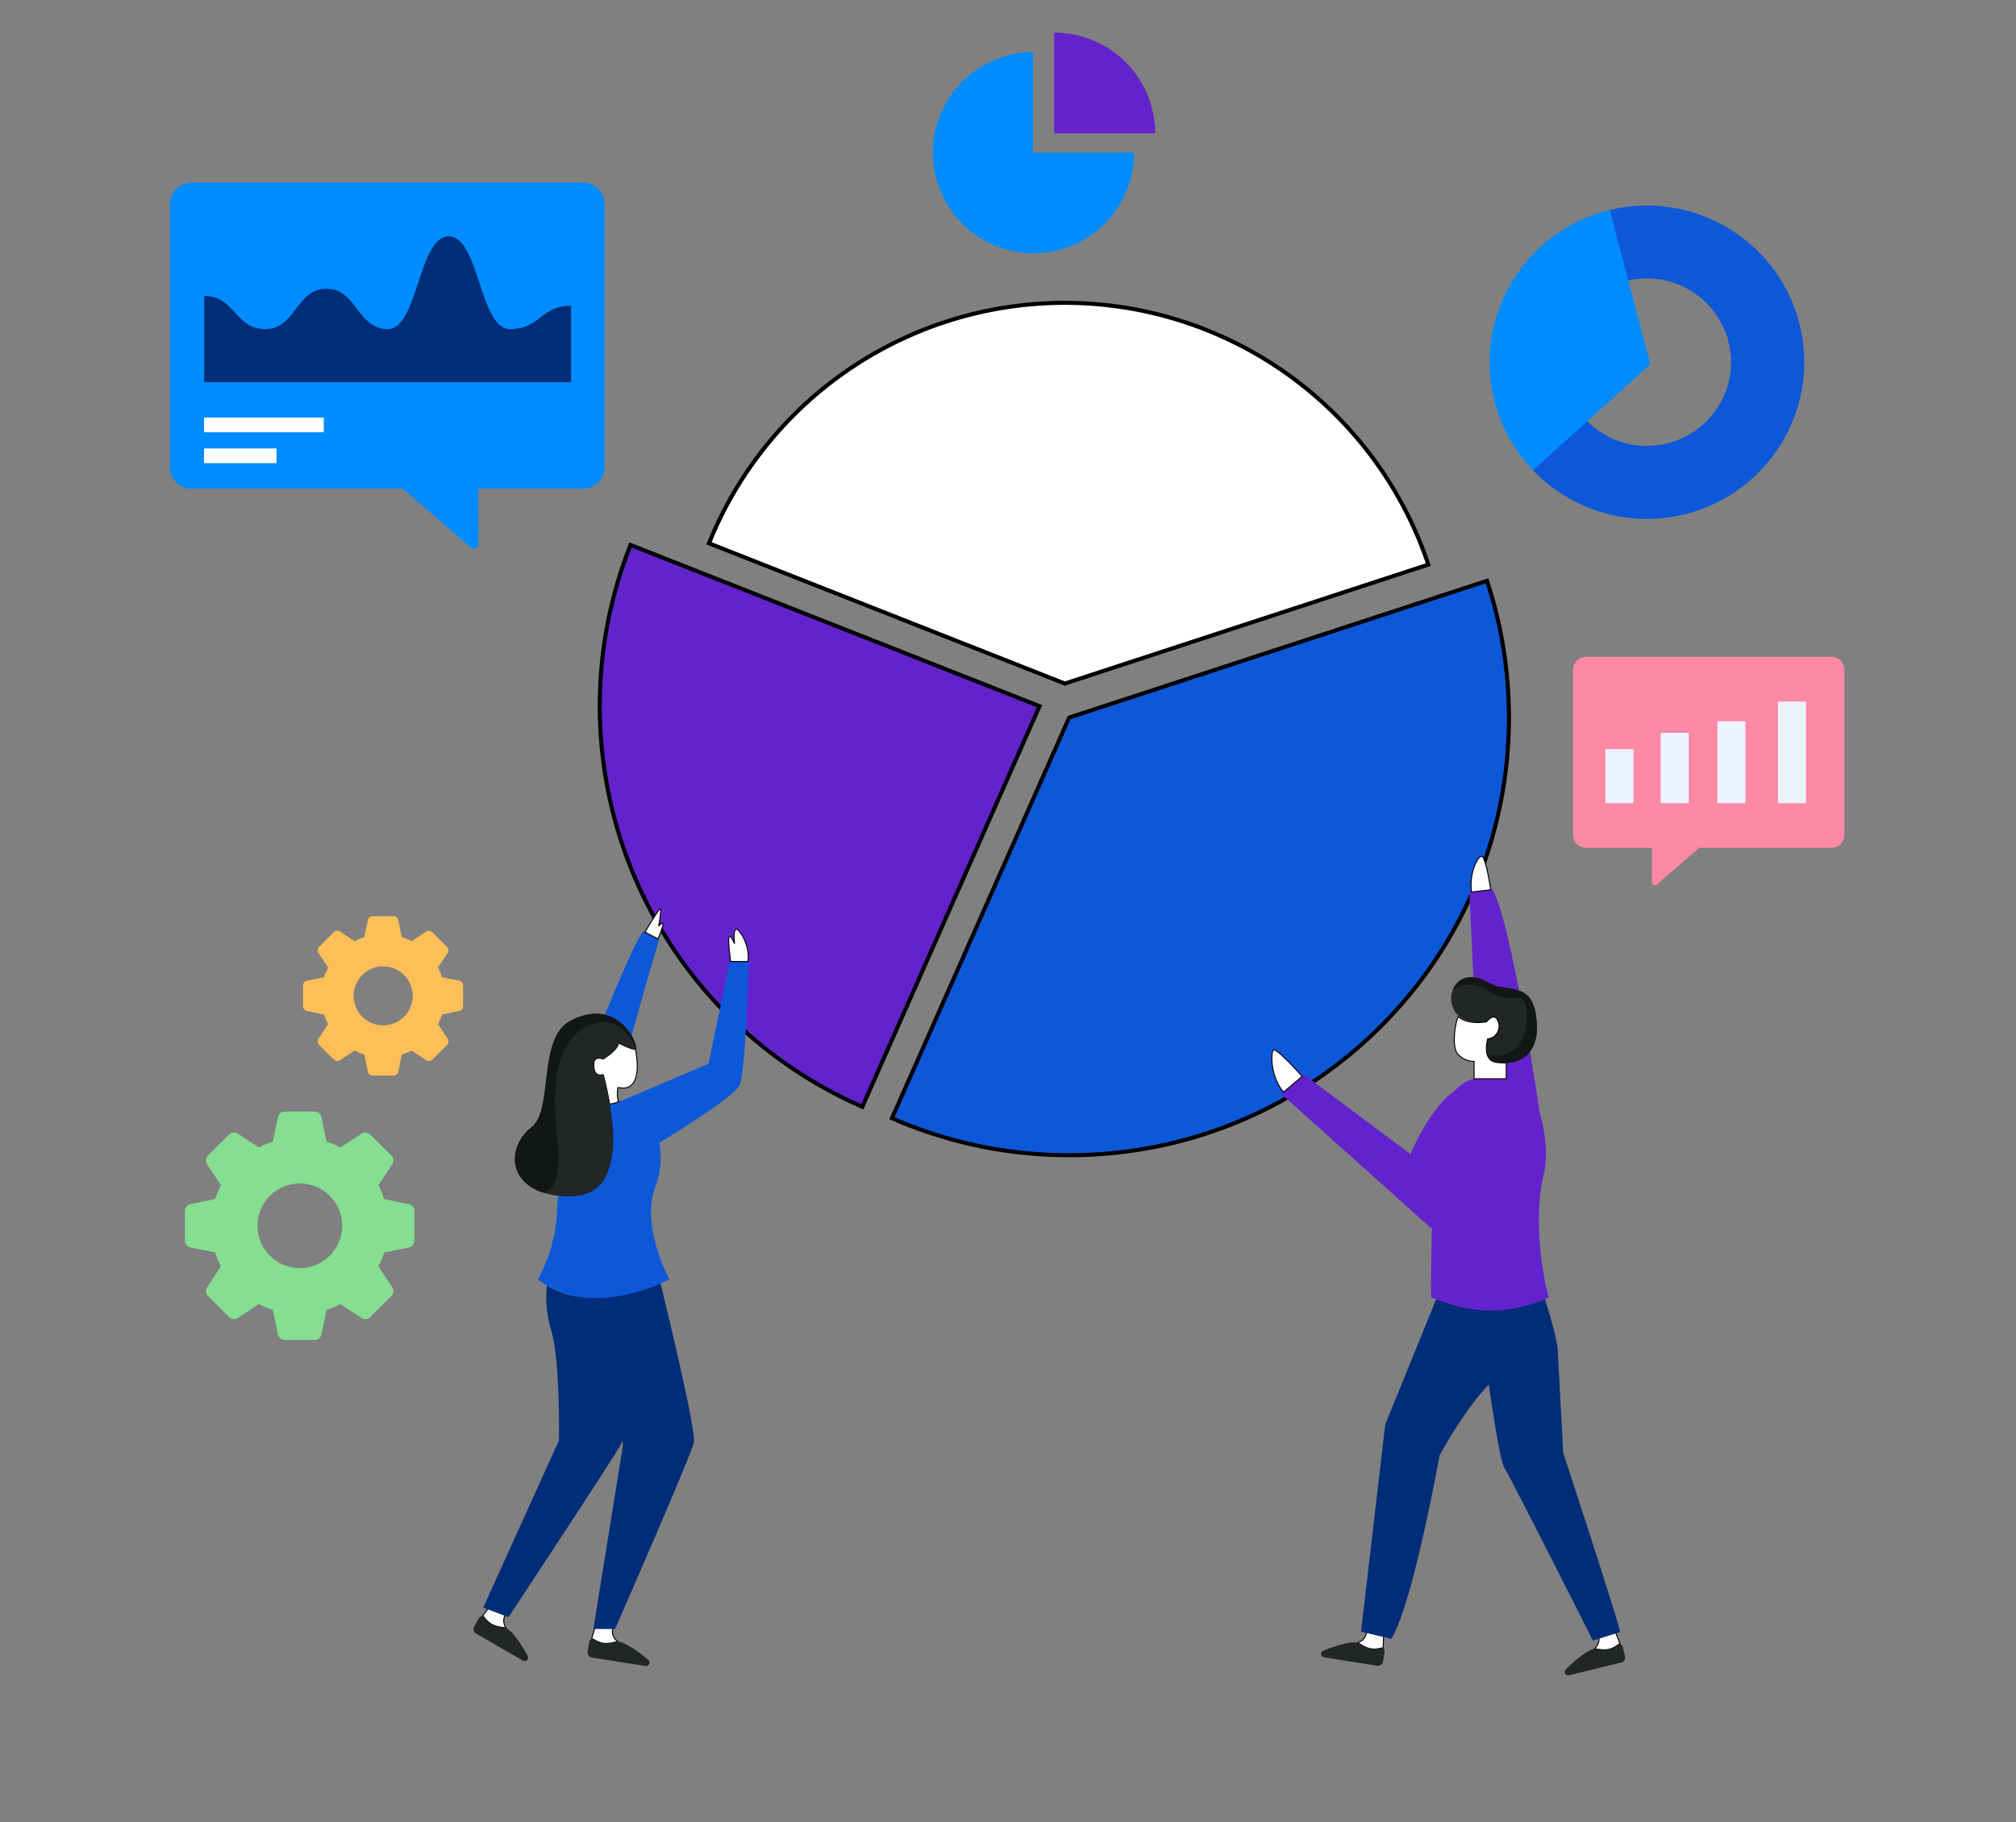 <svg xmlns="http://www.w3.org/2000/svg" xmlns:xlink="http://www.w3.org/1999/xlink" width="500" height="452" viewBox="0 0 500 452"><rect x="0" y="0" width="500" height="452" fill="#808080" stroke="none"/><defs><clipPath id="clip-path"><rect id="Rectangle_1526" data-name="Rectangle 1526" width="415.268" height="407.515" fill="none"></rect></clipPath></defs><g id="Group_3929" data-name="Group 3929" transform="translate(-6676 152)"><rect id="Rectangle_1527" data-name="Rectangle 1527" width="500" height="452" transform="translate(6676 -152)" fill="none"></rect><g id="Group_3928" data-name="Group 3928" transform="translate(6718.176 -143.893)"><g id="Group_3927" data-name="Group 3927" clip-path="url(#clip-path)"><path id="Path_17464" data-name="Path 17464" d="M281.068,116.65a95.076,95.076,0,0,0-178.4-5.28l88.249,34.791Z" transform="translate(31.002 15.304)" fill="#fff" stroke="#000" stroke-width="1"></path><path id="Path_17465" data-name="Path 17465" d="M89.49,98.063a108.445,108.445,0,0,0,57.493,139.376l43.944-99.386Z" transform="translate(24.719 29.021)" fill="#6323cc" stroke="#000" stroke-width="1"></path><path id="Path_17466" data-name="Path 17466" d="M290.454,134.895c-.01-.277-.02-.555-.031-.832-.057-1.3-.133-2.591-.236-3.876-.012-.148-.026-.294-.039-.442q-.156-1.858-.374-3.7c-.02-.159-.035-.319-.055-.478q-.244-1.989-.561-3.957c-.021-.132-.044-.264-.066-.4q-.67-4.072-1.638-8.04l-.051-.209q-1-4.078-2.31-8.032L181.464,138.855,137.52,238.24a109.074,109.074,0,0,0,43.944,9.178c60.229,0,109.069-48.6,109.069-108.563,0-1.327-.033-2.646-.079-3.96" transform="translate(41.528 31.055)" fill="#0d58d9" stroke="#000" stroke-width="1"></path><path id="Path_17467" data-name="Path 17467" d="M264.926,219.228s-6.869-46.721-11.638-55.2l-5.791.678,2.725,56.625Z" transform="translate(74.738 48.544)" fill="#6323cc"></path><path id="Path_17468" data-name="Path 17468" d="M272.283,306.853c.076.338.148.719.2,1.124a3.022,3.022,0,0,1-1.226,2.474,1.45,1.45,0,0,1,.466-.006c2.362.4,3.642.342,5.5-1.045a.7.7,0,0,1,.473-.139c-.336-1.013-.889-2.394-1.311-3.41Z" transform="translate(81.913 90.515)" fill="#fff" stroke="#000" stroke-width="0.25"></path><path id="Path_17469" data-name="Path 17469" d="M280.637,311.579c-.171-.888-.434-1.869-.645-2.6a.691.691,0,0,0-1.075-.359c-1.862,1.393-3.142,1.455-5.507,1.051-1.816-.311-6.4,3.94-7.5,5.12l-.017.019a.853.853,0,0,0,.85,1.389l12.953-3.163a1.253,1.253,0,0,0,.937-1.453" transform="translate(80.227 91.293)" fill="#222626"></path><path id="Path_17470" data-name="Path 17470" d="M228.508,305.954c-.063.341-.143.719-.253,1.115a3.031,3.031,0,0,1-2.095,1.805,1.455,1.455,0,0,1,.432.175c2.021,1.283,3.224,1.721,5.476,1.159a.7.7,0,0,1,.488.054c.086-1.064.113-2.55.12-3.649Z" transform="translate(68.295 90.546)" fill="#fff" stroke="#000" stroke-width="0.25"></path><path id="Path_17471" data-name="Path 17471" d="M234.594,312.952c.188-.884.328-1.889.419-2.65a.687.687,0,0,0-.85-.745c-2.259.565-3.465.13-5.487-1.157-1.553-.986-7.436,1.162-8.9,1.829l-.023.01a.851.851,0,0,0,.242,1.61l13.173,2.081a1.258,1.258,0,0,0,1.43-.977" transform="translate(66.212 91.194)" fill="#222626"></path><path id="Path_17472" data-name="Path 17472" d="M248.969,244.989c1.881,10.572,5.066,36.96,6.825,39.88,2.294,3.8,21.915,42.78,21.915,42.78l6.742-2.114c-.061-1.625-14.1-44.451-14.1-44.451s-1.115-20.17-1.37-25.574c-.12-2.549-2.282-9.926-3.849-14.778Z" transform="translate(75.183 71.244)" fill="#002d77"></path><path id="Path_17473" data-name="Path 17473" d="M269.42,243.25l-23.072-2.386L232.873,274l-6,51.4,7.511,1.782c5.332-8.542,11.963-45.523,11.963-45.523s5.994-11.257,12.49-17.858c3.915-3.977,8.357-15.336,10.586-20.559" transform="translate(68.509 71.283)" fill="#002d77"></path><path id="Path_17474" data-name="Path 17474" d="M240.237,254.617l3.6,1.287a33.34,33.34,0,0,0,25.547-1.287s-4.647-16.7-1.1-31.209c1.351-5.526-.551-17.564-4.806-21.171-4.224-3.582-12.525-1.961-12.525-1.961-8.632,2.427-8.429,13.566-10,18.9,0,0-.947,29.484-.71,35.443" transform="translate(72.534 59.163)" fill="#6323cc"></path><path id="Path_17475" data-name="Path 17475" d="M243.732,219.161s8.364-20.333,17.771-17c13.617,4.825-12.693,35.378-12.693,35.378l-37.158-33.31,5.678-4.791Z" transform="translate(63.913 59.023)" fill="#6323cc"></path><path id="Path_17476" data-name="Path 17476" d="M217.409,201.3s-6.687-7.581-7.244-6.472-.559,6.543,2.6,10.39Z" transform="translate(63.379 57.626)" fill="#fff" stroke="#000" stroke-width="0.25"></path><path id="Path_17477" data-name="Path 17477" d="M252.722,165.976s-1.124-7.618-2.107-8.246-3.37,4.192-2.668,8.8Z" transform="translate(74.836 46.663)" fill="#fff" stroke="#000" stroke-width="0.25"></path><path id="Path_17479" data-name="Path 17479" d="M265.306,192.781c.26,6.778-3.932,10.212-10.273,9.1a2.453,2.453,0,0,1-2.005-1.737,8.027,8.027,0,0,1,.065-4.017,3.181,3.181,0,0,0,2.461-4.678c-.95-1.931-2.76.428-2.76.428-7.538,1.076-9.791-4.29-8.346-7.931,1.081-2.747,4.27-4.5,8.866-1.775,4.791,2.851,11.523-1.115,11.991,10.614" transform="translate(73.693 53.508)" fill="#222626"></path><path id="Path_17480" data-name="Path 17480" d="M245.409,197.541a5.6,5.6,0,0,0,4.139,1.934v4.292h7.979v-3.922a12.743,12.743,0,0,1-2.673-.2c-3.4-.6-1.943-5.751-1.943-5.751a3.183,3.183,0,0,0,2.459-4.68c-.948-1.931-2.759.429-2.759.429-3.444.492-5.644-.126-7.007-1.291-.9,2.058-1.525,7.384-.2,9.19" transform="translate(73.877 55.742)" fill="#fff" stroke="#000" stroke-width="0.25"></path><path id="Path_17481" data-name="Path 17481" d="M265.211,192.781c.26,6.778-3.932,10.212-10.273,9.1a2.453,2.453,0,0,1-2.005-1.737c10.194,1.529,10.364-9.434,9.439-12.661-.976-3.408-3.541.492-9.53-3.408a7.547,7.547,0,0,0-8.489-.13c1.081-2.747,4.27-4.5,8.866-1.775,4.791,2.851,11.523-1.115,11.991,10.614" transform="translate(73.789 53.508)" fill="#131616"></path><path id="Path_17482" data-name="Path 17482" d="M65.439,303c-.169.306-.348.655-.516,1.03a3.041,3.041,0,0,0,.483,2.738,1.457,1.457,0,0,0-.449-.137c-2.4-.276-3.619-.7-5.022-2.561a.7.7,0,0,0-.417-.267c.613-.885,1.542-2.066,2.238-2.929Z" transform="translate(17.973 89.041)" fill="#fff" stroke="#000" stroke-width="0.25"></path><path id="Path_17483" data-name="Path 17483" d="M57.941,305.775c.418-.81.95-1.686,1.364-2.338a.7.7,0,0,1,1.143-.044c1.4,1.873,2.625,2.294,5.028,2.57,1.845.211,5.071,5.615,5.794,7.067l.012.023a.862.862,0,0,1-1.219,1.1l-11.629-6.713a1.26,1.26,0,0,1-.493-1.669" transform="translate(17.455 89.706)" fill="#222626"></path><path id="Path_17484" data-name="Path 17484" d="M85.552,305.433c-.048.346-.089.735-.108,1.146a3.044,3.044,0,0,0,1.44,2.382,1.472,1.472,0,0,0-.469.034c-2.338.6-3.63.647-5.612-.592a.7.7,0,0,0-.486-.1c.253-1.046.693-2.479,1.03-3.534Z" transform="translate(24.254 90.195)" fill="#fff" stroke="#000" stroke-width="0.25"></path><path id="Path_17485" data-name="Path 17485" d="M79.55,310.712c.1-.906.279-1.913.43-2.67a.694.694,0,0,1,1.049-.45c1.987,1.244,3.278,1.2,5.621.6,1.8-.464,6.761,3.425,7.959,4.52l.02.017a.859.859,0,0,1-.737,1.467l-13.278-2.1a1.266,1.266,0,0,1-1.064-1.381" transform="translate(24.02 90.999)" fill="#222626"></path><path id="Path_17486" data-name="Path 17486" d="M95.845,241.933c-.172,10.027-.733,34.813-1.988,37.227-1.586,3.023-27.927,42.933-27.927,42.933l-6.278-2.355,18.79-41.488s.341-19.288-1.853-27.08a29.079,29.079,0,0,1-1.147-11.337c6.647,3.993,14.4,3.52,20.4,2.1" transform="translate(18.013 70.978)" fill="#002d77"></path><path id="Path_17487" data-name="Path 17487" d="M98.2,239.45c2.437,10,8.864,36.779,8.255,39.473-.743,3.325-19.535,46.222-19.535,46.222H81.545L88.9,279.482s-3.207-18.645-7.354-25.6a26.2,26.2,0,0,1-3.9-11.167Z" transform="translate(23.447 70.864)" fill="#002d77"></path><path id="Path_17488" data-name="Path 17488" d="M90.1,212.676l22.3-9.517,5.251-25.389h4.739s-.782,27.589-2.316,30.781-19.914,14.24-19.914,14.24A20.385,20.385,0,0,1,99.153,233.8c-3.622,9.69,3.519,22.863,3.519,22.863s-19.367,10.488-32.6,0A38.071,38.071,0,0,0,74.7,241.352c.792-12.733,2.045-23.029,3.453-26.083,1.245-2.7,11.942-2.592,11.942-2.592" transform="translate(21.16 52.61)" fill="#0d58d9"></path><path id="Path_17489" data-name="Path 17489" d="M75.325,217.292s17.108-44.341,19.406-45.28l3.812,2.074s-14.66,48.838-12.629,51.423-10.589-8.216-10.589-8.216" transform="translate(22.746 50.906)" fill="#0d58d9"></path><path id="Path_17490" data-name="Path 17490" d="M90.455,173.5s3.379-5.715,3.8-5.8-.392,4.326-.392,4.326.561-.754,1.009-.7-1.15,3.858-1.15,3.858Z" transform="translate(27.315 49.631)" fill="#fff" stroke="#000" stroke-width="0.25"></path><path id="Path_17491" data-name="Path 17491" d="M106.906,179.628s-.841-6.029-.336-6.2,1.3,1.8,1.3,1.8-.379-3.224.336-3.6,3.618,4.02,2.987,8Z" transform="translate(32.133 50.787)" fill="#fff" stroke="#000" stroke-width="0.25"></path><path id="Path_17492" data-name="Path 17492" d="M86.685,204.409s-.414,2.852.3,3.508l-.219.084a7.607,7.607,0,0,1-2.122.547c-.707-4.115-1.6-7.295-1.6-7.295-1.72.376-2.341-.522-2.318-2.658S83,197.369,83,197.369s3.269-1.821,3.915-3.946c0,0,3.061,1.591,4.134,1.542.366,1.8,1.952,10.936-4.366,9.444" transform="translate(24.38 57.243)" fill="#fff" stroke="#000" stroke-width="0.25"></path><path id="Path_17493" data-name="Path 17493" d="M95.8,196.519l-.078.1c-.911.194-4.257-1.529-4.257-1.529-.651,2.112-3.919,3.94-3.919,3.94s-2.239-.894-2.265,1.231.6,3.033,2.318,2.657c0,0,3.32,11.871,2.3,19.361-.846,6.156-3.2,11.871-13.462,10.679a18.636,18.636,0,0,1-3.763-.791c-8.932-2.916-8.619-11.663-2.89-16.186,5.69-4.5,1.289-22.135,9.843-26.515,11.64-5.961,16.561,5.793,16.171,7.05" transform="translate(19.836 55.576)" fill="#222626"></path><path id="Path_17494" data-name="Path 17494" d="M95.8,196.519l-.078.1s-3.385-9.992-12.056-5.728-8.426,17.14-7.7,24.929c.586,6.272,1.734,15.271-3.291,16.347-8.932-2.916-8.619-11.663-2.89-16.186,5.69-4.5,1.289-22.135,9.843-26.515,11.64-5.961,16.561,5.793,16.171,7.05" transform="translate(19.836 55.576)" fill="#131616"></path><path id="Path_17496" data-name="Path 17496" d="M316.121,45.137a39.165,39.165,0,0,0-37.45-10.944l4.285,17.57a20.865,20.865,0,0,1,25.2,15.286A20.581,20.581,0,0,1,307.9,77.8a20.909,20.909,0,0,1-35.121,8.485L259.635,98.759a39.069,39.069,0,0,0,65.692-15.87,38.688,38.688,0,0,0-9.206-37.752" transform="translate(78.403 9.793)" fill="#0d58d9"></path><path id="Path_17497" data-name="Path 17497" d="M263.446,43.584a39,39,0,0,0-10.513,17.171,38.7,38.7,0,0,0,9.206,37.752l29.1-26.266-10.064-38.3a38.9,38.9,0,0,0-17.729,9.644" transform="translate(75.9 10.044)" fill="#008cff"></path><path id="Path_17498" data-name="Path 17498" d="M59.754,238.543v-7.361a1.726,1.726,0,0,0-1.381-1.689l-6.121-1.256a21.728,21.728,0,0,0-1.436-3.438l3.439-5.2a1.717,1.717,0,0,0-.221-2.166l-5.23-5.206a1.737,1.737,0,0,0-2.176-.22L41.4,215.428A21.917,21.917,0,0,0,37.949,214l-1.263-6.092a1.728,1.728,0,0,0-1.7-1.375H27.6a1.73,1.73,0,0,0-1.7,1.375L24.636,214a21.969,21.969,0,0,0-3.453,1.428l-5.225-3.421a1.737,1.737,0,0,0-2.176.22l-5.23,5.206A1.718,1.718,0,0,0,8.33,219.6l3.439,5.2a21.723,21.723,0,0,0-1.435,3.438l-6.121,1.256a1.726,1.726,0,0,0-1.381,1.689v7.361a1.726,1.726,0,0,0,1.381,1.689l6.121,1.256a21.66,21.66,0,0,0,1.435,3.437l-3.439,5.2a1.718,1.718,0,0,0,.223,2.165l5.23,5.206a1.737,1.737,0,0,0,2.176.22l5.225-3.421a21.98,21.98,0,0,0,3.453,1.428l1.263,6.092a1.73,1.73,0,0,0,1.7,1.375h7.4a1.728,1.728,0,0,0,1.7-1.375l1.263-6.092A21.929,21.929,0,0,0,41.4,254.3l5.226,3.421a1.736,1.736,0,0,0,2.176-.22l5.23-5.206a1.717,1.717,0,0,0,.221-2.165l-3.439-5.2a21.666,21.666,0,0,0,1.436-3.437l6.121-1.256a1.726,1.726,0,0,0,1.381-1.689m-27.606,6.783a10.5,10.5,0,1,1,9.657-9.612,10.523,10.523,0,0,1-9.657,9.612" transform="translate(0.855 61.122)" fill="#85de91"></path><path id="Path_17499" data-name="Path 17499" d="M65.033,191.458v-5.136a1.2,1.2,0,0,0-.963-1.177l-4.27-.877a15.128,15.128,0,0,0-1-2.4l2.4-3.629a1.2,1.2,0,0,0-.155-1.511L57.393,173.1a1.213,1.213,0,0,0-1.518-.154l-3.646,2.388a15.29,15.29,0,0,0-2.41-1l-.88-4.251a1.207,1.207,0,0,0-1.184-.959H42.6a1.207,1.207,0,0,0-1.184.959l-.88,4.251a15.29,15.29,0,0,0-2.41,1l-3.646-2.388a1.213,1.213,0,0,0-1.518.154l-3.648,3.633a1.2,1.2,0,0,0-.155,1.511l2.4,3.629a15.128,15.128,0,0,0-1,2.4l-4.269.877a1.2,1.2,0,0,0-.965,1.177v5.136a1.2,1.2,0,0,0,.965,1.178l4.269.877a15.178,15.178,0,0,0,1,2.4l-2.4,3.629a1.2,1.2,0,0,0,.155,1.511l3.648,3.631a1.211,1.211,0,0,0,1.518.154l3.646-2.387a15.288,15.288,0,0,0,2.41,1l.88,4.251a1.207,1.207,0,0,0,1.184.959h5.16a1.207,1.207,0,0,0,1.184-.959l.88-4.251a15.287,15.287,0,0,0,2.41-1l3.646,2.387a1.211,1.211,0,0,0,1.518-.154l3.648-3.631a1.2,1.2,0,0,0,.155-1.511l-2.4-3.629a15.178,15.178,0,0,0,1-2.4l4.27-.877a1.2,1.2,0,0,0,.963-1.178m-19.26,4.733a7.324,7.324,0,1,1,6.738-6.705,7.343,7.343,0,0,1-6.738,6.705" transform="translate(7.646 50.052)" fill="#ffbf58"></path><path id="Path_17500" data-name="Path 17500" d="M102.568,28.719H5.208A5.211,5.211,0,0,0,0,33.9V99.431a5.211,5.211,0,0,0,5.208,5.184H57.676L74.52,119.2a1.19,1.19,0,0,0,1.97-.9l-.023-13.694h26.1a5.211,5.211,0,0,0,5.208-5.184V33.9a5.211,5.211,0,0,0-5.208-5.184" transform="translate(0 8.499)" fill="#008cff"></path><path id="Path_17501" data-name="Path 17501" d="M97.5,75.154V56.2c-7.584,0-7.584,5.792-15.167,5.792S74.75,38.995,67.166,38.995,59.584,61.989,52,61.989s-7.584-10-15.167-10-7.581,10-15.165,10-7.583-8.25-15.164-8.25V75.154Z" transform="translate(1.965 11.54)" fill="#002d77"></path><rect id="Rectangle_1520" data-name="Rectangle 1520" width="29.693" height="3.649" transform="translate(8.432 95.479)" fill="#fff"></rect><rect id="Rectangle_1521" data-name="Rectangle 1521" width="17.976" height="3.649" transform="translate(8.432 103.142)" fill="#fff"></rect><path id="Path_17502" data-name="Path 17502" d="M270.506,119.469h60.8a3.254,3.254,0,0,1,3.252,3.237v40.925a3.254,3.254,0,0,1-3.252,3.237H298.543l-10.52,9.112a.744.744,0,0,1-1.23-.56l.016-8.552h-16.3a3.254,3.254,0,0,1-3.252-3.237V122.706a3.254,3.254,0,0,1,3.252-3.237" transform="translate(80.704 35.356)" fill="#fd89a5"></path><rect id="Rectangle_1522" data-name="Rectangle 1522" width="6.96" height="13.405" transform="translate(355.982 177.739)" fill="#ebf3ff"></rect><rect id="Rectangle_1523" data-name="Rectangle 1523" width="6.96" height="17.45" transform="translate(369.695 173.696)" fill="#ebf3ff"></rect><rect id="Rectangle_1524" data-name="Rectangle 1524" width="6.96" height="20.323" transform="translate(383.755 170.822)" fill="#ebf3ff"></rect><rect id="Rectangle_1525" data-name="Rectangle 1525" width="6.96" height="25.218" transform="translate(398.789 165.926)" fill="#ebf3ff"></rect><path id="Path_17503" data-name="Path 17503" d="M170.207,3.713a24.961,24.961,0,1,0,25.077,24.96H170.207Z" transform="translate(43.826 1.099)" fill="#008cff"></path><path id="Path_17504" data-name="Path 17504" d="M168.413,0V24.96h25.076A25.018,25.018,0,0,0,168.413,0" transform="translate(50.857)" fill="#6323cc"></path></g></g></g></svg>